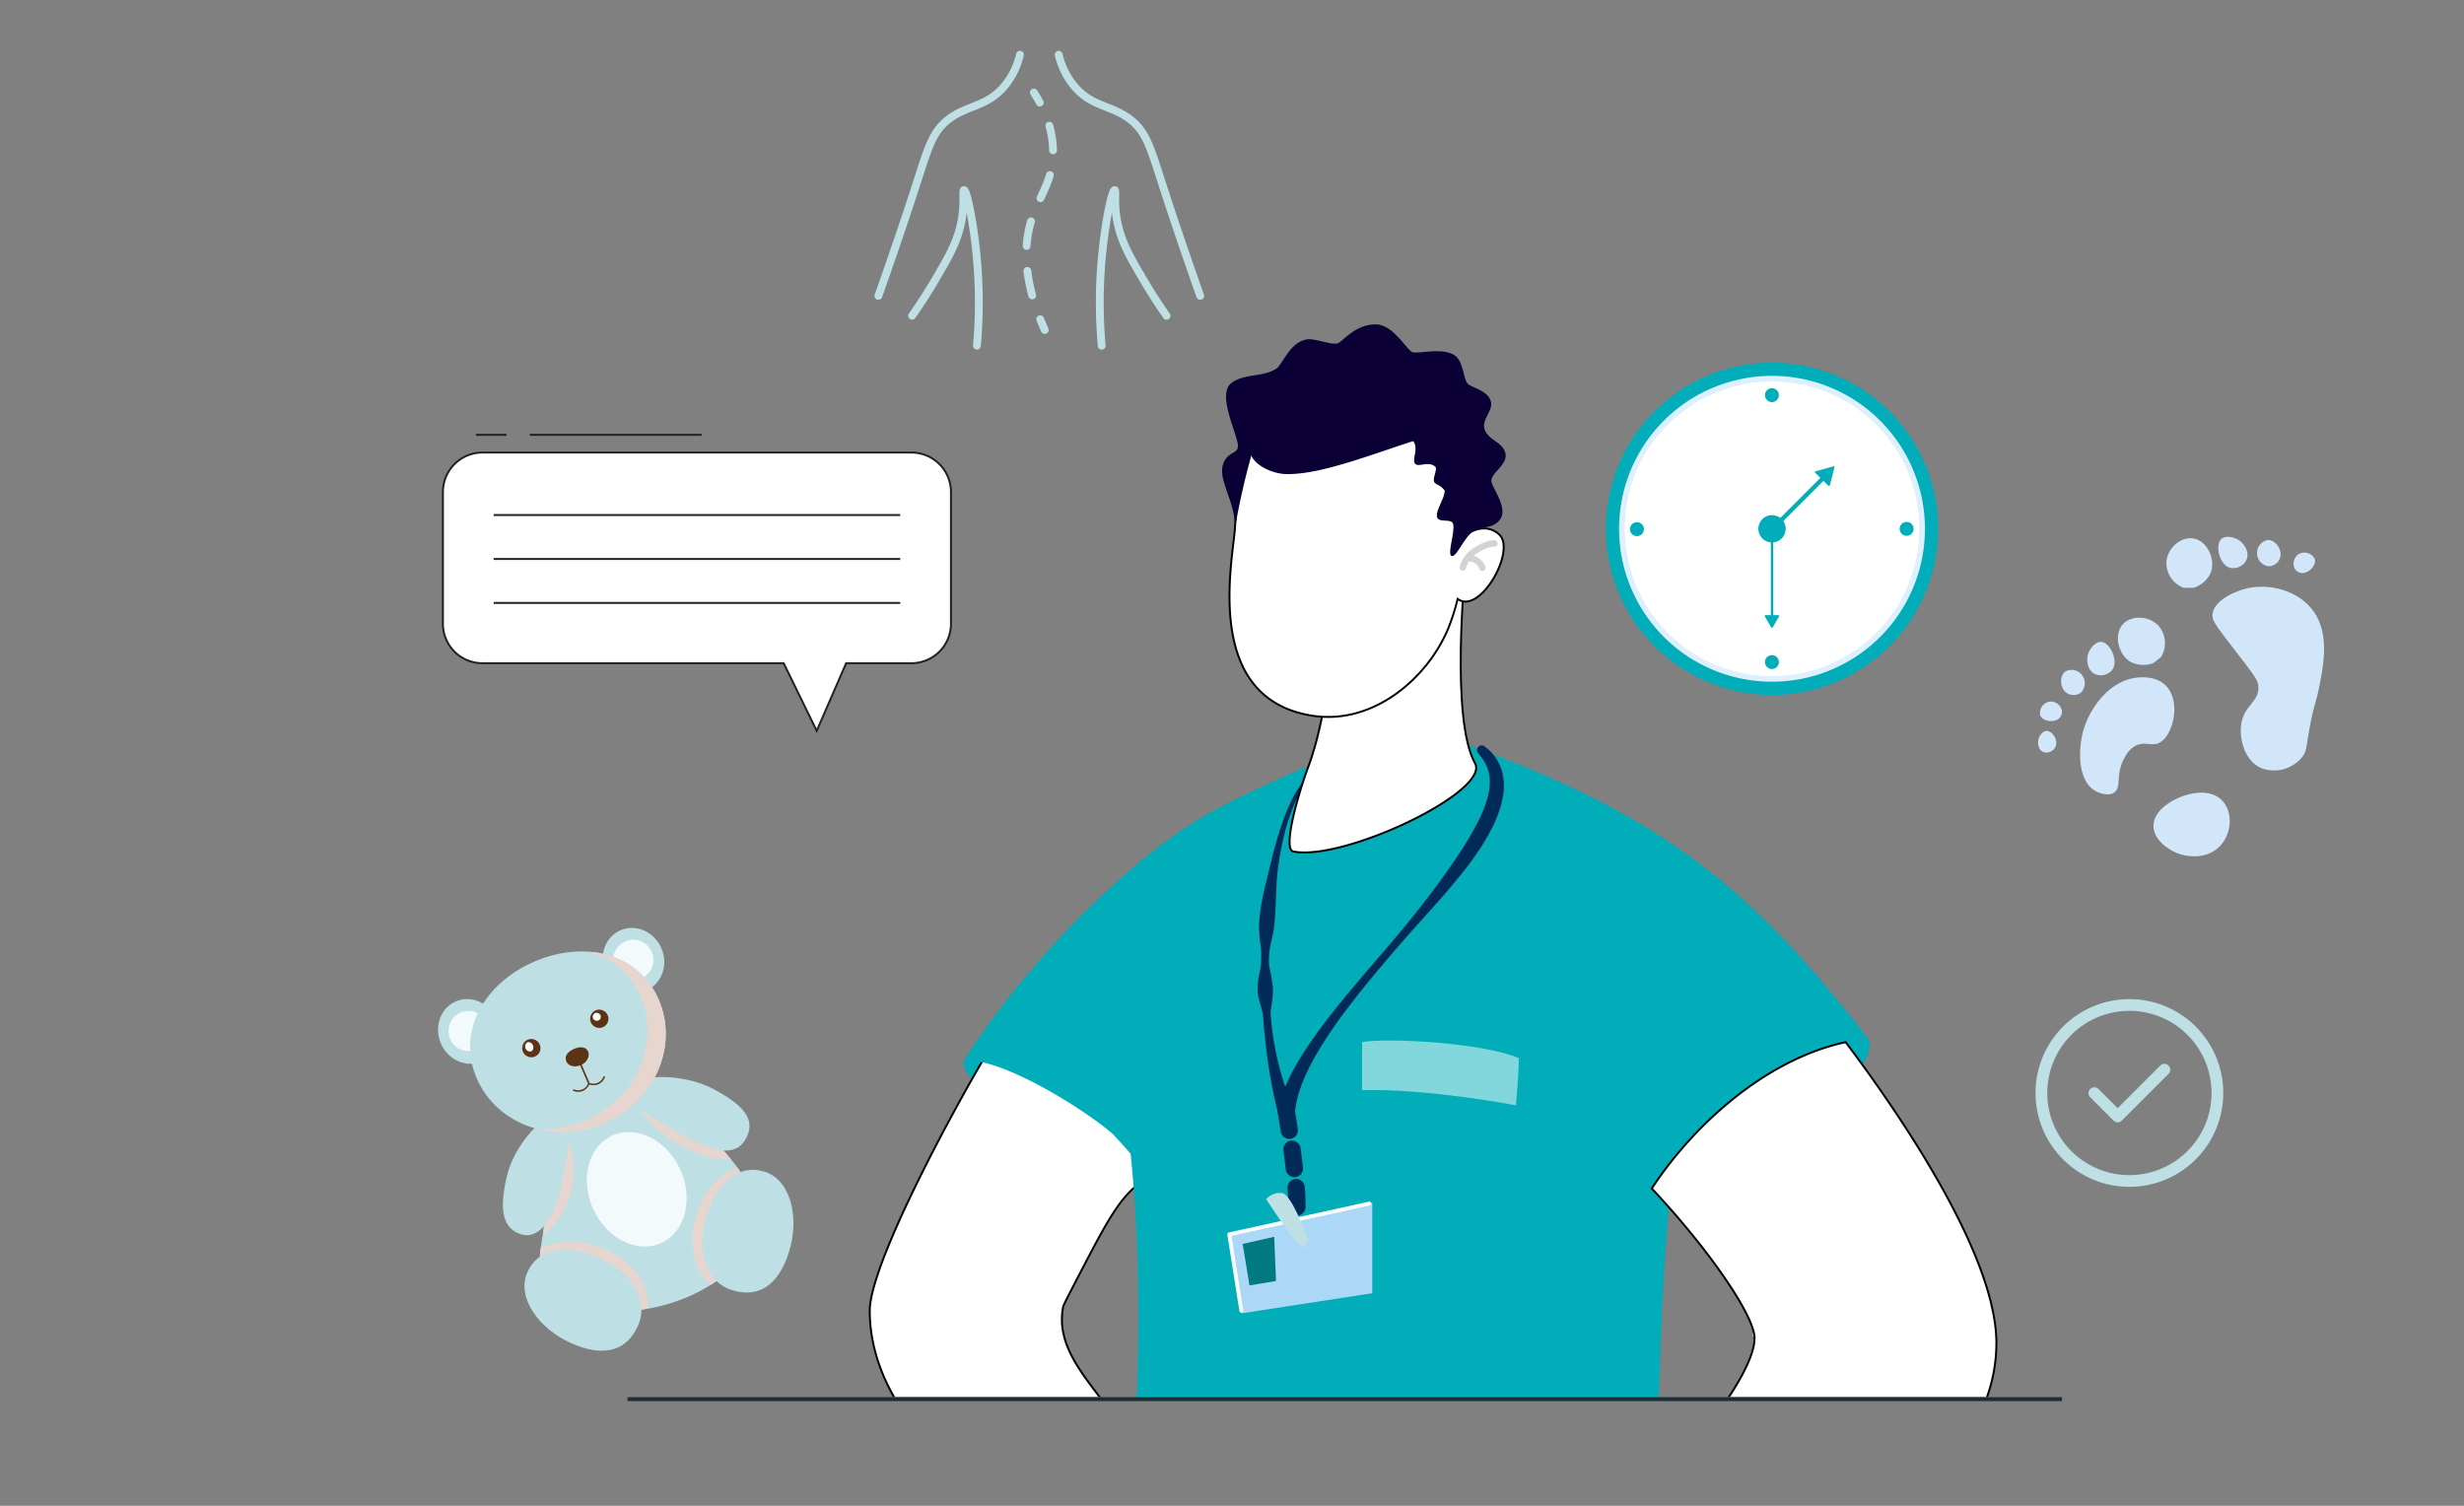 <svg xmlns="http://www.w3.org/2000/svg" xmlns:xlink="http://www.w3.org/1999/xlink" width="630" height="385" viewBox="0 0 630 385">
  <rect x="0" y="0" width="630" height="385" fill="#808080" stroke="none"/>
  <defs>
    <clipPath id="clip-path">
      <rect id="Rectangle_7107" data-name="Rectangle 7107" width="630" height="385" transform="translate(22762 14195)" fill="#fff" stroke="#707070" stroke-width="1"/>
    </clipPath>
    <clipPath id="clip-path-2">
      <rect id="Rectangle_7117" data-name="Rectangle 7117" width="482.216" height="784.584" fill="none"/>
    </clipPath>
    <clipPath id="clip-path-4">
      <rect id="Rectangle_7109" data-name="Rectangle 7109" width="467.096" height="283.102" transform="translate(12.176 61.081)" fill="none"/>
    </clipPath>
    <clipPath id="clip-path-6">
      <rect id="Rectangle_7110" data-name="Rectangle 7110" width="7.848" height="26.147" transform="translate(26.802 276.463)" fill="none"/>
    </clipPath>
    <clipPath id="clip-path-7">
      <rect id="Rectangle_7111" data-name="Rectangle 7111" width="24.682" height="16.982" transform="translate(50.235 266.455)" fill="none"/>
    </clipPath>
    <clipPath id="clip-path-8">
      <rect id="Rectangle_7112" data-name="Rectangle 7112" width="33.139" height="46.124" transform="translate(25.086 230.336)" fill="none"/>
    </clipPath>
    <clipPath id="clip-path-9">
      <rect id="Rectangle_7113" data-name="Rectangle 7113" width="27.608" height="17.77" transform="translate(26.03 304.503)" fill="none"/>
    </clipPath>
    <clipPath id="clip-path-10">
      <rect id="Rectangle_7114" data-name="Rectangle 7114" width="15.857" height="29.996" transform="translate(65.007 285.562)" fill="none"/>
    </clipPath>
    <clipPath id="clip-path-11">
      <rect id="Rectangle_7115" data-name="Rectangle 7115" width="78.208" height="78.209" transform="translate(301.97 83.099)" fill="none"/>
    </clipPath>
  </defs>
  <g id="fizjo_pediatryczny" transform="translate(-22762 -14195)" clip-path="url(#clip-path)">
    <g id="Group_20876" data-name="Group 20876" transform="translate(22874 14208)">
      <g id="Group_20875" data-name="Group 20875" clip-path="url(#clip-path-2)">
        <g id="Group_20852" data-name="Group 20852">
          <g id="Group_20851" data-name="Group 20851" clip-path="url(#clip-path-2)">
            <path id="Path_22082" data-name="Path 22082" d="M121.042,156.569h-16.7l-7.524,17.292-8.448-17.292H11.346a10.1,10.1,0,0,1-10.1-10.1V112.809a10.1,10.1,0,0,1,10.1-10.1h109.7a10.1,10.1,0,0,1,10.1,10.1v33.663a10.1,10.1,0,0,1-10.1,10.1" fill="#fff"/>
            <path id="Path_22083" data-name="Path 22083" d="M121.042,156.569h-16.7l-7.524,17.292-8.448-17.292H11.346a10.1,10.1,0,0,1-10.1-10.1V112.809a10.1,10.1,0,0,1,10.1-10.1h109.7a10.1,10.1,0,0,1,10.1,10.1v33.663A10.1,10.1,0,0,1,121.042,156.569Z" fill="none" stroke="#231f20" stroke-miterlimit="10" stroke-width="0.5"/>
            <line id="Line_1727" data-name="Line 1727" x2="103.951" transform="translate(14.218 118.684)" fill="#fff"/>
            <line id="Line_1728" data-name="Line 1728" x2="103.951" transform="translate(14.218 118.684)" fill="none" stroke="#231f20" stroke-miterlimit="10" stroke-width="0.5"/>
            <line id="Line_1729" data-name="Line 1729" x2="103.951" transform="translate(14.218 129.921)" fill="#fff"/>
            <line id="Line_1730" data-name="Line 1730" x2="103.951" transform="translate(14.218 129.921)" fill="none" stroke="#231f20" stroke-miterlimit="10" stroke-width="0.5"/>
            <line id="Line_1731" data-name="Line 1731" x2="103.951" transform="translate(14.218 141.157)" fill="#fff"/>
            <line id="Line_1732" data-name="Line 1732" x2="103.951" transform="translate(14.218 141.157)" fill="none" stroke="#231f20" stroke-miterlimit="10" stroke-width="0.5"/>
            <line id="Line_1733" data-name="Line 1733" x1="43.915" transform="translate(23.478 98.18)" fill="#fff"/>
            <line id="Line_1734" data-name="Line 1734" x1="43.915" transform="translate(23.478 98.18)" fill="none" stroke="#231f20" stroke-miterlimit="10" stroke-width="0.5"/>
            <line id="Line_1735" data-name="Line 1735" x1="7.83" transform="translate(9.691 98.18)" fill="#fff"/>
            <line id="Line_1736" data-name="Line 1736" x1="7.83" transform="translate(9.691 98.18)" fill="none" stroke="#231f20" stroke-miterlimit="10" stroke-width="0.5"/>
          </g>
        </g>
        <g id="Group_20854" data-name="Group 20854">
          <g id="Group_20853" data-name="Group 20853" clip-path="url(#clip-path-4)">
            <path id="Path_22084" data-name="Path 22084" d="M134.431,258.246c-1.05,2.031,4.887,7.967,4.887,7.967l7.828-14.047Z" fill="#00adb9"/>
            <path id="Path_22085" data-name="Path 22085" d="M365.6,252.528c1.958,2.081-2.938,9.67-2.938,9.67l-10.037-7.956Z" fill="#00adb9"/>
            <path id="Path_22086" data-name="Path 22086" d="M159.831,321.113c.107-.547,2.114-4.388,6.128-12.07,6.391-12.231,9.384-16.894,14.669-20.425a28.022,28.022,0,0,1,5.771-2.949c-2.443-3.5-35.631-30.318-43.215-34.121-12.605,20.779-32.805,59.08-32.805,70.566,0,28.015,29.889,52.032,59.357,60.59,6.219,1.806,8.305-10.74,8.762-15.662,1.747-18.787-21.989-28.879-18.667-45.929" fill="#fff"/>
            <path id="Path_22087" data-name="Path 22087" d="M159.831,321.113c.107-.547,2.114-4.388,6.128-12.07,6.391-12.231,9.384-16.894,14.669-20.425a28.022,28.022,0,0,1,5.771-2.949c-2.443-3.5-35.631-30.318-43.215-34.121-12.605,20.779-32.805,59.08-32.805,70.566,0,28.015,29.889,52.032,59.357,60.59,6.219,1.806,8.305-10.74,8.762-15.662C180.245,348.255,156.509,338.163,159.831,321.113Z" fill="none" stroke="#000" stroke-miterlimit="10" stroke-width="0.5"/>
            <path id="Path_22088" data-name="Path 22088" d="M365.6,252.529c-20.443,2.078-38.165,17.252-49.81,31.71-.6,2.5-2.776,30.413-3.088,42.832-.948,37.776-4.538,70.788-.232,94.273-30.544-7.163-110.194-2.286-137.924,0-2.009-16.962,8.807-78.484,2.519-139.5a53.679,53.679,0,0,0-4.106-4.5c-6.515-6-29.159-20.307-38.525-19.1,14.307-22.886,38.176-47.378,56.938-59.827,8.387-5.563,18.937-10.047,27.787-14.193.044-.007.089,0,.129-.011.22-.1.43-.186.62-.259,14.157-5.512,33.443-7.322,39.484-7.865,53.119,18.537,76.628,38.181,106.208,76.438" fill="#00adb9"/>
            <path id="Path_22089" data-name="Path 22089" d="M369.806,267.207c-14.858-5.009-51.947,17.683-56.64,26.745q-1.4-1.554-2.835-3.074c9.735-14.916,28.03-32.727,49.571-37.427,3.32,4.425,6.658,9.041,9.9,13.756" fill="#fff"/>
            <path id="Path_22090" data-name="Path 22090" d="M177.336,257.991a.78.78,0,0,1-.1-.006.811.811,0,0,1-.711-.9c1.446-12.3,3.443-24.987,8.232-34.515a.812.812,0,0,1,1.451.729c-4.677,9.3-6.643,21.827-8.071,33.975a.811.811,0,0,1-.805.717" fill="#00adb9"/>
            <path id="Path_22091" data-name="Path 22091" d="M347.548,334.325c-1.046,0-2.51-.12-4.562-.311-2.17-.2-5.451-.506-6.054-.176a.825.825,0,0,1-1.107-.3.8.8,0,0,1,.274-1.092c.964-.577,3.3-.394,7.037-.047,1.241.115,2.881.268,4.068.3-1.177-.418-2.893-.888-4.184-1.241-4.87-1.332-6.722-1.951-6.842-3.174-.038-.382.091-.925.918-1.338,3.652-1.826,15.8,1.514,19.435,2.581a.811.811,0,0,1-.457,1.557c-6.808-2-15.057-3.666-17.854-2.84a42.673,42.673,0,0,0,5.229,1.649c4.436,1.214,6.148,1.766,6.521,2.762a1.063,1.063,0,0,1-.142,1.04c-.344.451-1,.631-2.28.631" fill="#fff"/>
            <path id="Path_22092" data-name="Path 22092" d="M186.71,221.206a.813.813,0,0,1-.769-1.071c.207-.615.434-1.249.676-1.882a.811.811,0,1,1,1.516.577c-.233.614-.453,1.227-.654,1.823a.812.812,0,0,1-.769.553m2.595-6.378a.811.811,0,0,1-.734-1.157q.419-.894.867-1.789a.812.812,0,1,1,1.452.726q-.439.876-.85,1.753a.812.812,0,0,1-.735.467m3.182-6.109a.812.812,0,0,1-.7-1.214q.492-.864,1-1.715a.812.812,0,1,1,1.393.834q-.5.836-.986,1.686a.812.812,0,0,1-.706.409m3.627-5.858a.811.811,0,0,1-.673-1.263q.56-.836,1.122-1.638a.811.811,0,1,1,1.329.931q-.552.789-1.1,1.61a.812.812,0,0,1-.676.36m4.057-5.567a.812.812,0,0,1-.634-1.318c.428-.536.853-1.049,1.27-1.539a.812.812,0,0,1,1.235,1.054q-.611.716-1.237,1.5a.808.808,0,0,1-.634.305" fill="#00adb9"/>
            <path id="Path_22093" data-name="Path 22093" d="M180.723,238.652c-.059.441-2.057,14.674-2.677,22.375-.635,7.825-.661,15.706-.984,20.935-1.33-1.535-2.7-3.066-4.106-4.561,1.675-15.262,4.627-30.96,7.767-38.749" fill="#00adb9"/>
            <path id="Path_22094" data-name="Path 22094" d="M314.633,295.588c-.7,9.148-1.423,19.023-1.934,31.6-.481-13.488-8.431-36.469-11.009-41.944l7.975,9.478a6.548,6.548,0,0,1,.665-3.842s2.192,2.282,4.3,4.71" fill="#00adb9"/>
            <path id="Path_22095" data-name="Path 22095" d="M236.258,253.452c6.263-1.169,30.9.123,40.066,4.1,0,4.29-.725,12.049-.725,12.049s-23.163-4.379-39.341-3.869Z" fill="#82d7dd"/>
            <path id="Path_22096" data-name="Path 22096" d="M205.1,303.486l34.353-7.549a1.059,1.059,0,0,1,1.286,1.034l.9,22.11a1.06,1.06,0,0,1-.9,1.047l-32.375,3.6a1.058,1.058,0,0,1-1.207-.88l-2.875-18.165a1.058,1.058,0,0,1,.818-1.2" fill="#00adb9"/>
            <path id="Path_22097" data-name="Path 22097" d="M202.273,302.6l36.594-8.045v23.1L205.46,322.79Z" fill="#abd8f7"/>
            <path id="Path_22098" data-name="Path 22098" d="M205.381,322.606a.492.492,0,0,1-.485-.415l-3.089-19.516a.491.491,0,0,1,.379-.557l35.844-7.876a.492.492,0,0,1,.212.96l-35.392,7.777,3.017,19.058a.492.492,0,0,1-.409.563.509.509,0,0,1-.077.006" fill="#fff"/>
            <path id="Path_22099" data-name="Path 22099" d="M267.658,177.877l.672.549c.113.1.222.175.338.283l.352.358c.227.242.482.482.684.736l.6.772a12.3,12.3,0,0,1,1.719,3.567,14.251,14.251,0,0,1,.5,3.9,18.69,18.69,0,0,1-.472,3.79,30.771,30.771,0,0,1-2.559,6.871,57.612,57.612,0,0,1-3.636,6.133c-1.338,1.941-2.721,3.831-4.193,5.643s-2.961,3.6-4.48,5.349-3.074,3.47-4.609,5.2q-2.325,2.574-4.614,5.167c-1.538,1.719-3.028,3.477-4.542,5.213q-2.235,2.634-4.436,5.29c-1.469,1.77-2.927,3.547-4.334,5.361s-2.8,3.631-4.155,5.479c-1.335,1.859-2.628,3.743-3.86,5.657s-2.374,3.879-3.424,5.87a47.136,47.136,0,0,0-2.7,6.117,26.479,26.479,0,0,0-1.428,6.27,2.178,2.178,0,0,1-4.18.644l-.081-.2h0c-.2-.907-.424-1.8-.651-2.7-.184-.9-.391-1.794-.588-2.686l-.524-2.683-.462-2.682c-.288-1.787-.54-3.575-.772-5.361-.128-.892-.213-1.788-.306-2.683l-.158-1.339-.127-1.341c-.084-.895-.175-1.788-.228-2.684a14.346,14.346,0,0,0-.407-2.67c-.213-.886-.518-1.769-.731-2.662a12.507,12.507,0,0,1-.317-2.7,15.344,15.344,0,0,1,.254-2.711c.148-.9.374-1.8.5-2.7a22.148,22.148,0,0,0,.03-5.385,36.888,36.888,0,0,1-.416-5.43,44.788,44.788,0,0,1,.6-5.377c.313-1.781.716-3.546,1.139-5.3l1.285-5.253q.619-2.625,1.355-5.221c.24-.866.515-1.724.77-2.585.289-.853.56-1.71.856-2.56.314-.844.6-1.7.956-2.526.173-.417.337-.836.518-1.249l.569-1.23a27.278,27.278,0,0,1,2.744-4.705.492.492,0,1,1,.789.587l0,0-.006.008a23.385,23.385,0,0,0-2.561,4.546l-.5,1.218c-.159.41-.3.827-.452,1.24-.313.822-.556,1.672-.827,2.51s-.48,1.7-.706,2.55c-.2.861-.416,1.715-.6,2.58-.359,1.73-.679,3.467-.94,5.215s-.427,3.511-.514,5.28l-.232,5.295q-.048,1.321-.151,2.636c-.055.878-.109,1.755-.216,2.629-.184,1.748-.68,3.483-1.011,5.239a17.432,17.432,0,0,0-.314,2.644,12.978,12.978,0,0,0,.109,2.655,48.833,48.833,0,0,1,.886,5.277,24.1,24.1,0,0,1-.511,5.315,11.135,11.135,0,0,0,.021,2.657c.081.88.2,1.756.308,2.632.2,1.754.495,3.5.834,5.226.314,1.735.735,3.446,1.179,5.144.234.846.478,1.69.74,2.525.28.83.546,1.662.847,2.481.322.812.633,1.624.969,2.425.362.79.73,1.574,1.113,2.348l-4.261.446a34.308,34.308,0,0,1,2.372-6.993,57.079,57.079,0,0,1,3.374-6.294c1.224-2.018,2.558-3.946,3.907-5.85s2.765-3.752,4.2-5.574,2.891-3.627,4.372-5.406l4.468-5.3,4.52-5.246c1.486-1.763,3-3.5,4.465-5.279s2.927-3.555,4.344-5.367c1.432-1.8,2.816-3.634,4.188-5.47s2.714-3.691,4.008-5.566,2.57-3.753,3.749-5.674a65.347,65.347,0,0,0,3.3-5.821c.24-.5.5-.985.71-1.485l.335-.748.3-.753a27.371,27.371,0,0,0,1.029-3.029c.121-.507.255-1.016.33-1.522.114-.508.15-1.01.213-1.516a13.31,13.31,0,0,0-.138-2.959,10.653,10.653,0,0,0-.981-2.765c-.13-.213-.254-.431-.378-.652s-.275-.4-.41-.6l-.206-.3c-.078-.106-.184-.218-.275-.327l-.565-.658a1.234,1.234,0,0,1,1.719-1.759" fill="#002b59"/>
            <path id="Path_22100" data-name="Path 22100" d="M219.619,297.8H219.6a2.214,2.214,0,0,1-2.2-2.229v-.2c0-1.263-.067-2.792-.2-4.543a2.213,2.213,0,1,1,4.414-.327c.138,1.861.208,3.5.208,4.87v.229a2.214,2.214,0,0,1-2.213,2.2m-.664-9.823a2.214,2.214,0,0,1-2.2-1.971c-.167-1.508-.365-3.136-.593-4.84a2.214,2.214,0,1,1,4.389-.585c.231,1.739.434,3.4.6,4.939a2.213,2.213,0,0,1-1.957,2.443,2.264,2.264,0,0,1-.245.014m-1.291-9.768a2.214,2.214,0,0,1-2.186-1.883c-.429-2.85-.765-4.808-.768-4.828a2.213,2.213,0,0,1,4.362-.751c.014.081.347,2.019.784,4.919a2.216,2.216,0,0,1-2.192,2.543" fill="#002b59"/>
            <path id="Path_22101" data-name="Path 22101" d="M211.732,293.613s7,10.755,8.691,11.917,2.013-1.578,2.013-1.578-4.04-11.4-6.542-11.887a4.594,4.594,0,0,0-4.162,1.548" fill="#bedfe3"/>
            <path id="Path_22102" data-name="Path 22102" d="M265.131,182.144c4.018,7.184-33.486,25.08-46.422,22.584-3.222-.622,2.283-17.771,3.521-20.938.393-1.009.765-2.062,1.116-3.127,4.113-12.615,5.183-28.575,5.183-28.575l.089-.042,34.036-19.654s-3.89,38.368,2.477,49.752" fill="#fff"/>
            <path id="Path_22103" data-name="Path 22103" d="M265.131,182.144c4.018,7.184-33.486,25.08-46.422,22.584-3.222-.622,2.283-17.771,3.521-20.938.393-1.009.765-2.062,1.116-3.127,4.113-12.615,5.183-28.575,5.183-28.575l.089-.042,34.036-19.654S258.764,170.76,265.131,182.144Z" fill="none" stroke="#000" stroke-miterlimit="10" stroke-width="0.5"/>
            <path id="Path_22104" data-name="Path 22104" d="M260.692,140.129a53.159,53.159,0,0,1-2.455,7.669c-5.28,12.6-19.178,24.731-34.887,22.167-27.72-4.516-20.236-39.054-19.6-47.847.971-13.516-.109-24.513,4.462-27.6,2.935-1.985,25.822-6.829,30.153-6.622,5.171.262,22.342,13.309,24.753,16.811.982,1.407,1.167,9.36.316,18.6,2.673-1.571,5.749-1.734,7.953.426,4.265,4.167-5.051,20.607-10.691,16.4" fill="#fff"/>
            <path id="Path_22105" data-name="Path 22105" d="M260.692,140.129a53.159,53.159,0,0,1-2.455,7.669c-5.28,12.6-19.178,24.731-34.887,22.167-27.72-4.516-20.236-39.054-19.6-47.847.971-13.516-.109-24.513,4.462-27.6,2.935-1.985,25.822-6.829,30.153-6.622,5.171.262,22.342,13.309,24.753,16.811.982,1.407,1.167,9.36.316,18.6,2.673-1.571,5.749-1.734,7.953.426C275.648,127.9,266.332,144.34,260.692,140.129Z" fill="none" stroke="#000" stroke-miterlimit="10" stroke-width="0.5"/>
            <path id="Path_22106" data-name="Path 22106" d="M264.841,113.494a33.375,33.375,0,0,1-1.685,3.908c-1.543,3.341-3.586,7.593-3.586,7.593s2.055-4.376-.512-5.056c-.662-.176-3.582.66-4.229-.869-.346-.819.571-3.193.422-4.939-.062-.728-1.236-.72-1.285-1.444-.116-1.727-.213-3.309-.374-4.095-.382-1.861-3.695-.378-4.563-1.567-1.362-1.864,1.581-5.945.1-6.728-18,11.4-43.49,19.484-44.186,3.871,0-.006.87-7.556,1.444-7.965,2.911-1.787,12.765-4.569,17.024-6.192l12.552-.255,17.428,3.471,4.96.989s.667,1.991,1.586,4.7c1.126,3.329,2.608,7.744,3.651,10.841.72,2.132,1.22,3.65,1.251,3.741" fill="#fff"/>
            <path id="Path_22107" data-name="Path 22107" d="M262.01,132.917a.84.84,0,0,1-.156-.015.811.811,0,0,1-.642-.951,8.3,8.3,0,0,1,4.077-5.141c1.613-1.008,3.928-1.917,5.04-1.617a.811.811,0,1,1-.422,1.567,8.761,8.761,0,0,0-4.075,1.631,6.531,6.531,0,0,0-3.026,3.869.812.812,0,0,1-.8.657" fill="#d1d3d4"/>
            <path id="Path_22108" data-name="Path 22108" d="M267.049,133.007a.812.812,0,0,1-.773-.564,2.948,2.948,0,0,0-2.733-1.912.812.812,0,0,1-.057-1.623,4.543,4.543,0,0,1,4.336,3.039.812.812,0,0,1-.525,1.021.823.823,0,0,1-.248.039" fill="#d1d3d4"/>
            <path id="Path_22109" data-name="Path 22109" d="M272.827,102.62c-.871-2.752-4.513-3.143-5.3-6.066-.631-2.333,2.239-4.612,1.674-6.852-.747-2.956-5.085-3.589-5.975-4.627-1.044-1.218-1.131-5.828-3.3-7.22-3.412-2.183-9.674-.186-10.9-.861-1.584-.873-4.935-7.054-9.282-7.054-5.461,0-8.542,4.622-9.828,4.871-1.814.351-5.858-1.348-7.742-1.044-4.424.716-6.258,6.452-7.828,7.481-3.462,2.267-8.154,1.187-11.465,3.653-4.018,2.993,1.952,13.854,1.636,16.352-.241,1.911-2.783,1.218-3.816,4.53-1.292,4.142,3.207,9.431,3.053,16.337a184.8,184.8,0,0,1,4.187-18.647c.925,2.3,4.967,4.668,9.014,4.739,8.674.153,21.363-4.9,32.366-8.424,1.6,2.028-.637,5.029.673,5.929.953.655,3.275-.85,4.967.593.709.605-.86,3.067-.166,4.092.227.334,1.343.743,1.894,1.252a8.008,8.008,0,0,0,.665.681c.23,2.051-3.046,6.076-1.616,7.359.754.678,2.79.165,3.552.843,1.215,1.087-1.326,7.9-.212,8.571,1.275.761,3.288-5.091,5.992-6.491,2.2-1.141,4.7-.423,6.446-2.765,2.064-2.768-1.543-7.458-2.128-9.493-.7-2.372,4.493-4.431,3.446-7.739" fill="#0a0036"/>
            <path id="Path_22110" data-name="Path 22110" d="M398.439,330.364c0,46.341-76.2,66.938-100.124,61.964-.065-.011.055.021,0,0a11.3,11.3,0,0,1-3.043,1.145c-6.273,1.56-21.033-13.931-21.033-13.931s-17.28,5.116-19.091-.72c-.993-3.185,6.905-12.982,11.16-15.589-1.462-1.287-11.215,6.229-13.429,2.182-.775-1.419,12.447-10.342,18.785-10.342,3.382,0,21.709,19.255,27,18.447,9.895,0,39.677-34.68,37.855-45.316-1.091-6.338-11.356-21-23.356-34.255-.928-1.036-1.877-2.062-2.837-3.066,9.742-14.923,28.037-32.727,49.571-37.428,3.327,4.418,6.666,9.032,9.906,13.756,15.327,22.244,28.636,46.68,28.636,63.153" fill="#fff"/>
            <path id="Path_22111" data-name="Path 22111" d="M398.439,330.364c0,46.341-76.2,66.938-100.124,61.964-.065-.011.055.021,0,0a11.3,11.3,0,0,1-3.043,1.145c-6.273,1.56-21.033-13.931-21.033-13.931s-17.28,5.116-19.091-.72c-.993-3.185,6.905-12.982,11.16-15.589-1.462-1.287-11.215,6.229-13.429,2.182-.775-1.419,12.447-10.342,18.785-10.342,3.382,0,21.709,19.255,27,18.447,9.895,0,39.677-34.68,37.855-45.316-1.091-6.338-11.356-21-23.356-34.255-.928-1.036-1.877-2.062-2.837-3.066,9.742-14.923,28.037-32.727,49.571-37.428,3.327,4.418,6.666,9.032,9.906,13.756C385.13,289.455,398.439,313.891,398.439,330.364Z" fill="none" stroke="#000" stroke-miterlimit="10" stroke-width="0.5"/>
            <path id="Path_22112" data-name="Path 22112" d="M205.728,305.05l1.74,10.612,6.784-1.131-.456-11.307Z" fill="#007981"/>
          </g>
        </g>
        <g id="Group_20874" data-name="Group 20874">
          <g id="Group_20873" data-name="Group 20873" clip-path="url(#clip-path-2)">
            <path id="Path_22113" data-name="Path 22113" d="M465.424,162.6c.137,3.966-3.605,4.69-4.364,9.447-.62,3.878.872,9.641,5.329,11.435a9.293,9.293,0,0,0,10.163-2.828c1.349-1.708,1.1-3.049,2.162-8.532.911-4.721,1.48-5.736,2.071-8.577,1.286-6.191,3.056-14.711-1.578-20.669-3.849-4.949-11.08-6.8-16.825-5.4-2.91.71-8.181,2.921-8.663,6.507-.224,1.672.708,2.779,6.294,10.034,4.752,6.17,5.357,7.032,5.411,8.582" fill="#d2e6fa"/>
            <path id="Path_22114" data-name="Path 22114" d="M443.649,191.657c-1.142.649-4.959,2.821-5.037,6.4-.079,3.6,3.7,6.108,5.941,7.027,3.148,1.289,8.363,1.536,11.447-2.2,2.538-3.078,2.9-7.97.425-10.907-3.314-3.926-9.748-2.036-12.776-.313" fill="#d2e6fa"/>
            <path id="Path_22115" data-name="Path 22115" d="M428.6,189.614c1.884-1.36.208-4.66,2.637-8.925a7.019,7.019,0,0,1,2.454-2.833c2.41-1.457,4.268-.041,6.194-.845,3.729-1.557,5.946-10.694,1.841-14.755-2.474-2.447-6.284-2.1-7.184-2.017-7.065.644-12.522,7.812-14.093,14.413-1.045,4.392-1.134,11.743,2.99,14.381,1.395.893,3.785,1.574,5.161.581" fill="#d2e6fa"/>
            <path id="Path_22116" data-name="Path 22116" d="M448.808,137.293h0a7.1,7.1,0,0,0,4.449-3.9c1.287-3.452-.94-8.21-4.546-8.73-3.279-.472-6.739,2.7-6.816,6.326a6.836,6.836,0,0,0,4.473,6.314" fill="#d2e6fa"/>
            <path id="Path_22117" data-name="Path 22117" d="M458.262,132.191a3.761,3.761,0,0,0,4.105-2.03c.992-2.2-1.035-4.3-1.144-4.413-1.5-1.506-4.147-1.966-5.279-.92-1.659,1.531-.478,6.675,2.318,7.363" fill="#d2e6fa"/>
            <path id="Path_22118" data-name="Path 22118" d="M467.784,125.082a3.4,3.4,0,0,0,.258,6.7A3.144,3.144,0,0,0,471,129.539c.6-2.048-1.3-4.6-3.22-4.457" fill="#d2e6fa"/>
            <path id="Path_22119" data-name="Path 22119" d="M475.807,128.641a2.881,2.881,0,0,0-1.052,3.8,2.335,2.335,0,0,0,1.745,1.075c1.809.159,3.845-2.054,3.336-3.6a2.944,2.944,0,0,0-4.029-1.278" fill="#d2e6fa"/>
            <path id="Path_22120" data-name="Path 22120" d="M438.6,156.516h0a7.1,7.1,0,0,1-5.911-.321c-3.145-1.92-4.333-7.037-1.819-9.673,2.287-2.4,6.968-2.041,9.268.762a6.837,6.837,0,0,1,.384,7.728" fill="#d2e6fa"/>
            <path id="Path_22121" data-name="Path 22121" d="M428.01,158.346a3.76,3.76,0,0,1-4.483.94c-2.139-1.118-1.844-4.023-1.826-4.176.249-2.112,2.046-4.109,3.582-3.986,2.251.179,4.5,4.953,2.727,7.222" fill="#d2e6fa"/>
            <path id="Path_22122" data-name="Path 22122" d="M416.131,158.639a3.4,3.4,0,0,1,3.938,5.43,3.144,3.144,0,0,1-3.717.064c-1.735-1.241-1.817-4.424-.221-5.494" fill="#d2e6fa"/>
            <path id="Path_22123" data-name="Path 22123" d="M412.021,166.394a2.883,2.883,0,0,1,3.174,2.336,2.336,2.336,0,0,1-.708,1.924c-1.325,1.242-4.293.76-4.844-.766a2.943,2.943,0,0,1,2.378-3.494" fill="#d2e6fa"/>
            <path id="Path_22124" data-name="Path 22124" d="M411.33,173.883c1.457.011,3.023,2.462,2.19,4.126a2.587,2.587,0,0,1-3.064,1.289c-1.306-.523-1.58-2.3-1.2-3.476.291-.906,1.123-1.946,2.077-1.939" fill="#d2e6fa"/>
            <path id="Path_22125" data-name="Path 22125" d="M148.785,1a19.452,19.452,0,0,1-4.376,8.486c-4.421,4.861-9.106,4.411-13.789,7.955-4.1,3.106-5.219,7.019-8.088,15.911-2.086,6.465-5.327,16.268-9.944,29.3" fill="none" stroke="#bedfe3" stroke-linecap="round" stroke-linejoin="round" stroke-width="2"/>
            <path id="Path_22126" data-name="Path 22126" d="M121.206,67.734c2.512-3.583,4.444-6.7,5.834-9.062,3.365-5.718,5.194-8.877,6.364-13.3,1.52-5.739.57-9.73,1.061-9.767.718-.056,2.5,8.447,3.315,17.652a124.2,124.2,0,0,1,0,22.124" fill="none" stroke="#bedfe3" stroke-linecap="round" stroke-linejoin="round" stroke-width="2"/>
            <path id="Path_22127" data-name="Path 22127" d="M158.685,1a19.452,19.452,0,0,0,4.376,8.486c4.421,4.861,9.106,4.411,13.789,7.955,4.1,3.106,5.219,7.019,8.088,15.911,2.086,6.465,5.327,16.268,9.944,29.3" fill="none" stroke="#bedfe3" stroke-linecap="round" stroke-linejoin="round" stroke-width="2"/>
            <path id="Path_22128" data-name="Path 22128" d="M186.263,67.734c-2.512-3.583-4.444-6.7-5.834-9.062-3.365-5.718-5.194-8.877-6.364-13.3-1.52-5.739-.57-9.73-1.061-9.767-.718-.056-2.5,8.447-3.315,17.652a124.2,124.2,0,0,0,0,22.124" fill="none" stroke="#bedfe3" stroke-linecap="round" stroke-linejoin="round" stroke-width="2"/>
            <path id="Path_22129" data-name="Path 22129" d="M152.334,10.648c.5.772,1.02,1.635,1.528,2.58" fill="none" stroke="#bedfe3" stroke-linecap="round" stroke-linejoin="round" stroke-width="2"/>
            <path id="Path_22130" data-name="Path 22130" d="M156.289,19.133a24.135,24.135,0,0,1,.95,7.426C157.018,33.569,153.7,37.176,151.8,43c-1.614,4.966-2.42,12.257,1.053,22.6" fill="none" stroke="#bedfe3" stroke-linecap="round" stroke-linejoin="round" stroke-width="2" stroke-dasharray="6.396 6.396"/>
            <path id="Path_22131" data-name="Path 22131" d="M153.956,68.607q.534,1.352,1.162,2.767" fill="none" stroke="#bedfe3" stroke-linecap="round" stroke-linejoin="round" stroke-width="2"/>
            <path id="Path_22132" data-name="Path 22132" d="M456.449,266.454a24,24,0,1,1-24-24,24,24,0,0,1,24,24m-24-21a21,21,0,1,0,21,21,21,21,0,0,0-21-21m-1.94,28.06a1.488,1.488,0,0,1-2.119,0l-6-6a1.5,1.5,0,0,1,2.119-2.119l4.94,4.94,10.941-10.94a1.5,1.5,0,0,1,2.119,2.119Z" fill="#bedfe3"/>
            <path id="Path_22133" data-name="Path 22133" d="M75.416,284.038c9.882,12.26,6.614,27.09-12.259,34.844-17.62,7.238-39.511,2.838-36.917-12.694,3.325-19.9,2.074-34.1,13.266-39.2s24.975,3.481,35.91,17.047" fill="#bedfe3"/>
            <g id="Group_20857" data-name="Group 20857" style="mix-blend-mode: multiply;isolation: isolate">
              <g id="Group_20856" data-name="Group 20856">
                <g id="Group_20855" data-name="Group 20855" clip-path="url(#clip-path-6)">
                  <path id="Path_22134" data-name="Path 22134" d="M34.211,290.821c-.687,3.977-3.657,9.49-7.409,11.789,1.637-11.106,2.706-19.657,5.277-26.147,2.2,2.724,3.219,8.064,2.132,14.358" fill="#e6d6cf"/>
                </g>
              </g>
            </g>
            <g id="Group_20860" data-name="Group 20860" style="mix-blend-mode: multiply;isolation: isolate">
              <g id="Group_20859" data-name="Group 20859">
                <g id="Group_20858" data-name="Group 20858" clip-path="url(#clip-path-7)">
                  <path id="Path_22135" data-name="Path 22135" d="M74.918,283.423c-5.73.2-9.03-1.715-12.786-3.521-6.638-3.192-12.056-9.935-11.893-13.448,1.757.722,6.086,1.746,8.19,2.529l.006,0c5.729,3.154,11.4,8.253,16.483,14.438" fill="#e6d6cf"/>
                </g>
              </g>
            </g>
            <path id="Path_22136" data-name="Path 22136" d="M17.506,288.079c-1.928,8.624-.924,13.2,3.989,14.586,3.747,1.057,7.843-2.885,9.771-11.509s3.873-18.413.073-19.262-11.905,7.561-13.833,16.185" fill="#bedfe3"/>
            <path id="Path_22137" data-name="Path 22137" d="M70.324,265.4c7.81,4.135,10.949,7.773,8.489,12.551-2.351,4.565-7.277,4.045-15.087-.09s-16.859-9.394-15.037-12.835,13.825-3.761,21.635.374" fill="#bedfe3"/>
            <path id="Path_22138" data-name="Path 22138" d="M61.918,286.012c3.458,7.586,1.283,16-4.856,18.8s-13.92-1.083-17.378-8.669-1.283-16.005,4.857-18.8,13.919,1.083,17.377,8.669" fill="#f3fafb"/>
            <path id="Path_22139" data-name="Path 22139" d="M57.115,229.447c1.833,4.243.125,9.062-3.815,10.764s-8.619-.358-10.452-4.6-.125-9.062,3.815-10.764,8.619.357,10.452,4.6" fill="#bedfe3"/>
            <path id="Path_22140" data-name="Path 22140" d="M54.653,230.38A5.14,5.14,0,1,1,47.9,227.7a5.141,5.141,0,0,1,6.758,2.68" fill="#f3fafb"/>
            <path id="Path_22141" data-name="Path 22141" d="M15,247.64c1.833,4.243.125,9.062-3.815,10.764s-8.619-.358-10.452-4.6-.125-9.062,3.815-10.764,8.619.357,10.452,4.6" fill="#bedfe3"/>
            <path id="Path_22142" data-name="Path 22142" d="M12.541,248.573a5.14,5.14,0,1,1-6.758-2.68,5.141,5.141,0,0,1,6.758,2.68" fill="#f3fafb"/>
            <path id="Path_22143" data-name="Path 22143" d="M56.419,242.6c5.15,11.921-1.092,26.085-13.943,31.636s-27.442.389-32.592-11.532,1.87-24.285,14.72-29.836,26.665-2.189,31.815,9.732" fill="#bedfe3"/>
            <g id="Group_20863" data-name="Group 20863" style="mix-blend-mode: multiply;isolation: isolate">
              <g id="Group_20862" data-name="Group 20862">
                <g id="Group_20861" data-name="Group 20861" clip-path="url(#clip-path-8)">
                  <path id="Path_22144" data-name="Path 22144" d="M38.59,230.336a19.8,19.8,0,0,1,13.153,11.453c5.15,11.921-1.092,26.085-13.942,31.636a26.756,26.756,0,0,1-12.715,2.145,26.419,26.419,0,0,0,17.39-1.338c12.85-5.551,19.093-19.715,13.943-31.636-3.27-7.57-10.036-11.683-17.829-12.26" fill="#e6d6cf"/>
                </g>
              </g>
            </g>
            <path id="Path_22145" data-name="Path 22145" d="M26.024,254.117a2.338,2.338,0,1,1-3.1-1.277,2.371,2.371,0,0,1,3.1,1.277" fill="#5c3314"/>
            <path id="Path_22146" data-name="Path 22146" d="M24.233,254.271a1.159,1.159,0,0,1-.427,1.56,1.295,1.295,0,0,1-1-2.319,1.16,1.16,0,0,1,1.43.759" fill="#fff"/>
            <path id="Path_22147" data-name="Path 22147" d="M43.4,246.611a2.338,2.338,0,1,1-3.1-1.277,2.369,2.369,0,0,1,3.1,1.277" fill="#5c3314"/>
            <path id="Path_22148" data-name="Path 22148" d="M41.606,246.766a1.036,1.036,0,1,1-1.429-.759,1.158,1.158,0,0,1,1.429.759" fill="#fff"/>
            <path id="Path_22149" data-name="Path 22149" d="M47.495,255.153c2.365,5.475-2.294,11.34-6.981,13.364-4.91,2.122-11.941,1.882-14.306-3.593-2.193-5.077,1.063-9.48,7.68-12.339s11.867-1.46,13.607,2.568" fill="#bedfe3"/>
            <path id="Path_22150" data-name="Path 22150" d="M38.365,255.833c.617,1.429-.6,2.961-1.822,3.489-1.282.554-3.118.491-3.736-.938-.572-1.325.278-2.475,2.006-3.221s3.1-.382,3.552.67" fill="#5c3314"/>
            <path id="Path_22151" data-name="Path 22151" d="M42.549,262.183a.2.2,0,0,0-.26.1,2.7,2.7,0,0,1-3.54,1.609l-2.3-5.315-.393.169,2.3,5.315a2.7,2.7,0,0,1-3.6,1.477.2.2,0,0,0-.254.117.2.2,0,0,0,.118.255,3.159,3.159,0,0,0,2.407.024,3.513,3.513,0,0,0,1.656-1.649,3.52,3.52,0,0,0,2.337-.075,3.159,3.159,0,0,0,1.631-1.771.2.2,0,0,0-.1-.26" fill="#5c3314"/>
            <g id="Group_20866" data-name="Group 20866" style="mix-blend-mode: multiply;isolation: isolate">
              <g id="Group_20865" data-name="Group 20865">
                <g id="Group_20864" data-name="Group 20864" clip-path="url(#clip-path-9)">
                  <path id="Path_22152" data-name="Path 22152" d="M53.537,321.471l0,0c-.388.122-.773.238-1.16.35a.017.017,0,0,0-.014,0c-14.561,2.1-28.2-3.2-26.118-15.638,0-.026.01-.058.014-.084a20.225,20.225,0,0,1,16.213.2c7.583,3.334,11.9,9.328,11.069,15.172" fill="#e6d6cf"/>
                </g>
              </g>
            </g>
            <path id="Path_22153" data-name="Path 22153" d="M34.143,330.478c8.44,3.711,14.195,1.81,17-4.568s-1.424-13.527-9.864-17.238-15.651-2.711-18.456,3.666,2.881,14.429,11.321,18.14" fill="#bedfe3"/>
            <path id="Path_22154" data-name="Path 22154" d="M35.023,326.9c5.723,2.516,9.638,1.2,11.56-3.171s-.931-9.251-6.654-11.768-10.626-1.813-12.548,2.558,1.919,9.865,7.642,12.381" fill="#bedfe3"/>
            <g id="Group_20869" data-name="Group 20869" style="mix-blend-mode: multiply;isolation: isolate">
              <g id="Group_20868" data-name="Group 20868">
                <g id="Group_20867" data-name="Group 20867" clip-path="url(#clip-path-10)">
                  <path id="Path_22155" data-name="Path 22155" d="M69.668,315.558c-4.128-3.708-5.958-10.635-3.654-17.941,2.046-6.463,6.16-10.667,10.558-12.055,7.3,10.34,5.469,22.181-6.9,30" fill="#e6d6cf"/>
                </g>
              </g>
            </g>
            <path id="Path_22156" data-name="Path 22156" d="M89.752,307.022c-2.735,8.8-7.946,11.9-14.6,9.835s-9.274-9.948-6.539-18.753,8.22-13.592,14.873-11.526,9,11.641,6.266,20.444" fill="#bedfe3"/>
            <path id="Path_22157" data-name="Path 22157" d="M86.473,305.339c-1.855,5.97-5.416,8.062-9.977,6.645s-6.371-6.772-4.517-12.742,5.6-9.209,10.162-7.793,6.186,7.921,4.332,13.89" fill="#bedfe3"/>
            <path id="Path_22158" data-name="Path 22158" d="M298.591,122.2a42.482,42.482,0,1,1,42.482,42.483A42.482,42.482,0,0,1,298.591,122.2" fill="#00adb9"/>
            <g id="Group_20872" data-name="Group 20872" style="mix-blend-mode: multiply;isolation: isolate">
              <g id="Group_20871" data-name="Group 20871">
                <g id="Group_20870" data-name="Group 20870" clip-path="url(#clip-path-11)">
                  <path id="Path_22159" data-name="Path 22159" d="M301.97,122.2a39.1,39.1,0,1,1,39.1,39.1,39.1,39.1,0,0,1-39.1-39.1" fill="#def0fc"/>
                </g>
              </g>
            </g>
            <path id="Path_22160" data-name="Path 22160" d="M378.687,122.2A37.614,37.614,0,1,1,341.074,84.59,37.614,37.614,0,0,1,378.687,122.2" fill="#fff"/>
            <path id="Path_22161" data-name="Path 22161" d="M378.687,122.2A37.614,37.614,0,1,1,341.074,84.59,37.614,37.614,0,0,1,378.687,122.2" fill="#fff"/>
            <path id="Path_22162" data-name="Path 22162" d="M341.074,147.029c-.164,0-.3-.206-.3-.461V125.606c0-.254.134-.461.3-.461s.3.207.3.461v20.962c0,.255-.134.461-.3.461" fill="#00adb9"/>
            <path id="Path_22163" data-name="Path 22163" d="M342.641,144.282h-3.185a.236.236,0,0,0-.2.354l1.593,2.758a.236.236,0,0,0,.409,0l1.592-2.758a.236.236,0,0,0-.2-.354" fill="#00adb9"/>
            <path id="Path_22164" data-name="Path 22164" d="M343.6,120.352a.549.549,0,0,1-.389-.938l11.427-11.427a.55.55,0,1,1,.777.778l-11.426,11.426a.551.551,0,0,1-.389.161" fill="#00adb9"/>
            <path id="Path_22165" data-name="Path 22165" d="M356.769,106.233l-4.581,1.276a.214.214,0,0,0-.092.359l3.4,3.329a.214.214,0,0,0,.356-.1l1.185-4.605a.214.214,0,0,0-.264-.259" fill="#00adb9"/>
            <path id="Path_22166" data-name="Path 22166" d="M337.583,122.2a3.491,3.491,0,1,1,3.491,3.491,3.491,3.491,0,0,1-3.491-3.491" fill="#00adb9"/>
            <path id="Path_22167" data-name="Path 22167" d="M339.27,88.035a1.778,1.778,0,1,1,1.778,1.778,1.777,1.777,0,0,1-1.778-1.778" fill="#00adb9"/>
            <path id="Path_22168" data-name="Path 22168" d="M339.27,156.284a1.778,1.778,0,1,1,1.778,1.778,1.778,1.778,0,0,1-1.778-1.778" fill="#00adb9"/>
            <path id="Path_22169" data-name="Path 22169" d="M373.712,122.22A1.778,1.778,0,1,1,375.49,124a1.778,1.778,0,0,1-1.778-1.778" fill="#00adb9"/>
            <path id="Path_22170" data-name="Path 22170" d="M304.763,122.3a1.778,1.778,0,1,1,1.778,1.778,1.777,1.777,0,0,1-1.778-1.778" fill="#00adb9"/>
            <line id="Line_1737" data-name="Line 1737" x2="366.756" transform="translate(48.453 344.73)" fill="#fff"/>
            <line id="Line_1738" data-name="Line 1738" x2="366.756" transform="translate(48.453 344.73)" fill="none" stroke="#1a2e35" stroke-miterlimit="10" stroke-width="1"/>
          </g>
        </g>
      </g>
    </g>
  </g>
</svg>
